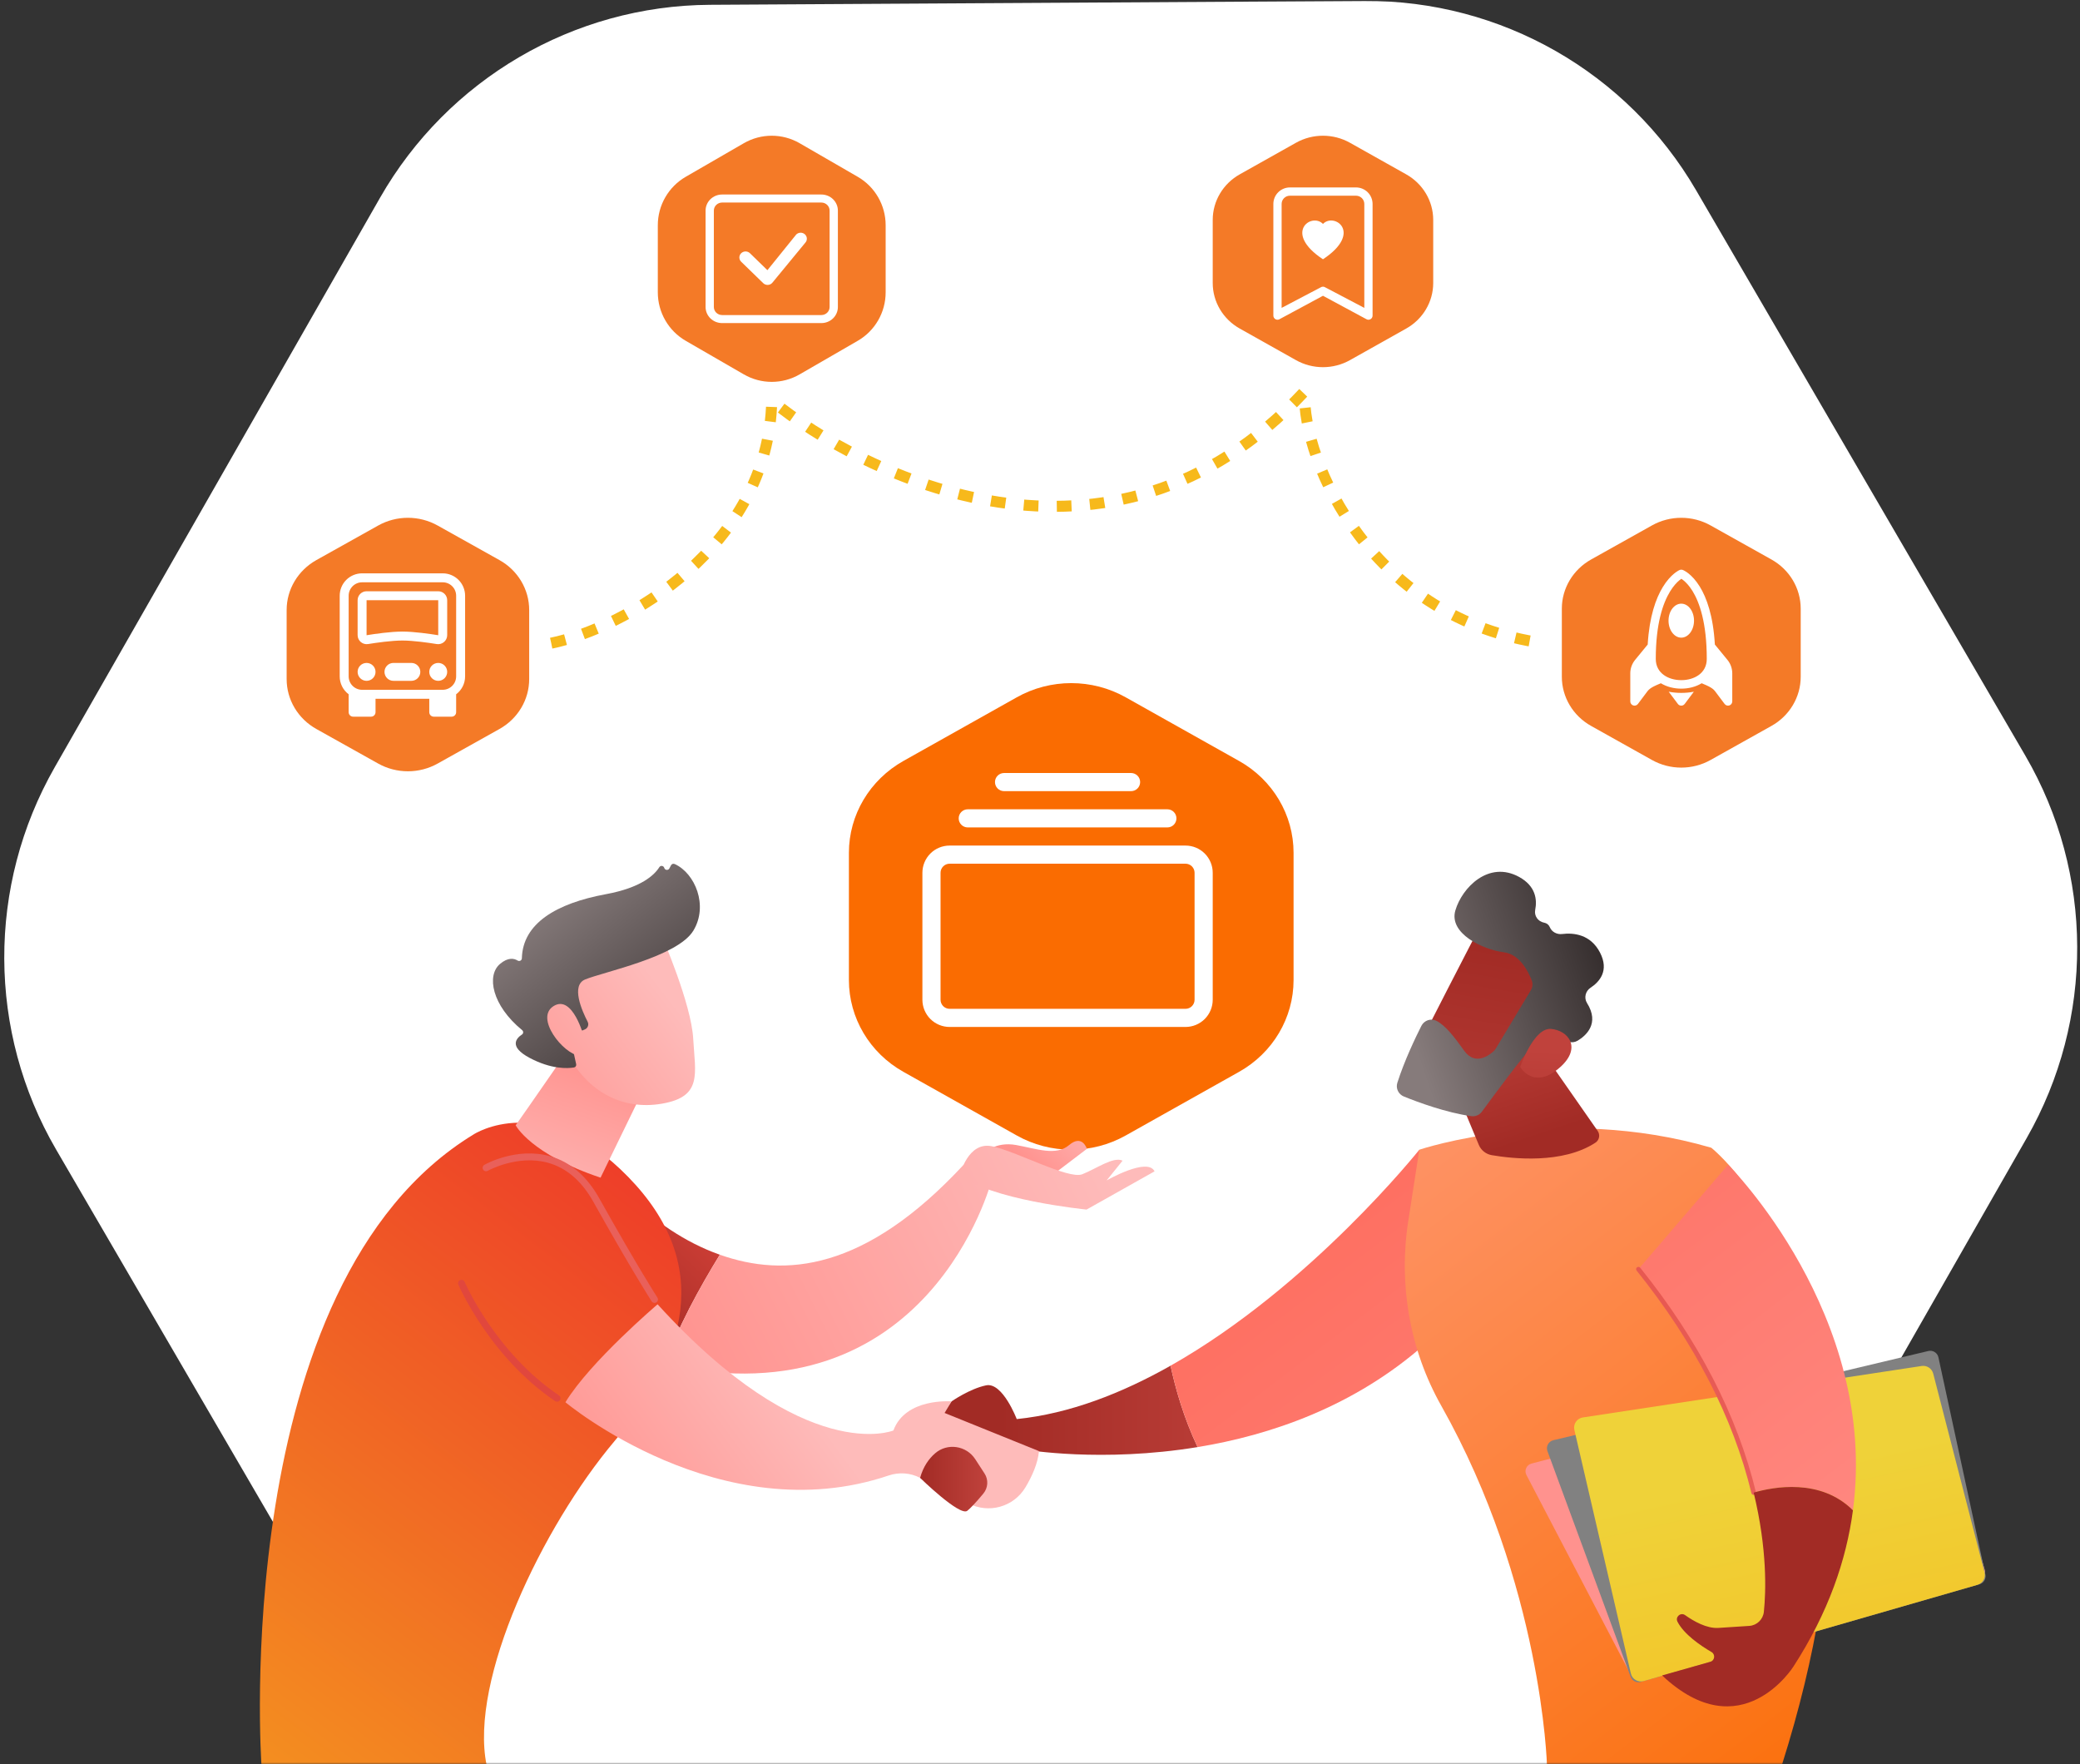 <svg width="566" height="480" viewBox="0 0 566 480" fill="none" xmlns="http://www.w3.org/2000/svg">
<rect x="0" y="0" width="566" height="480" fill="#333333" stroke="none"/>
<mask id="mask0_25_6" style="mask-type:alpha" maskUnits="userSpaceOnUse" x="0" y="0" width="566" height="480">
<rect width="566" height="480" fill="#D9D9D9"/>
</mask>
<style type="text/css">
.path {
  stroke-dasharray: 1000;
  stroke-dashoffset: 1000;
  animation: dash 3s linear alternate infinite;
}

@keyframes hideshow {
  0% { opacity: 1; }
  50% { opacity: 0; }
  100% { opacity: 1; }
} 
@keyframes hideshow {
  0% {
    transform: translateY(30px);
    opacity: 0;
  }
  75% {
    transform: translateY(0px);
    opacity: 1;
  }
  100% {
    transform: translateY(0px);
    opacity: 1;
  }
}
.text-1 {
  animation: hideshow 5s ease infinite;
  animation-delay:4s;
}
</style>
<g mask="url(#mask0_25_6)">
<path d="M462.999 464.562L551.51 309.629C569.948 277.355 569.798 237.689 551.143 205.641L461.504 51.72C442.812 19.651 408.446 0.034 371.353 0.259L193.182 1.308C156.052 1.513 121.837 21.562 103.399 53.835L14.887 208.769C-3.55 241.042 -3.4 280.708 15.255 312.756L104.894 466.678C123.586 498.747 157.952 518.364 195.045 518.138L373.216 517.09C410.346 516.885 444.54 496.873 462.999 464.562Z" fill="white" />
<path d="M144 184.773V165.975C144 160.37 140.916 155.184 135.896 152.387L119.097 142.994C114.09 140.186 107.91 140.186 102.903 142.994L86.103 152.387C81.084 155.196 78 160.37 78 165.975V184.773C78 190.378 81.084 195.565 86.103 198.361L102.903 207.754C107.91 210.562 114.09 210.562 119.097 207.754L135.896 198.361C140.916 195.565 144 190.378 144 184.773Z" fill="#F47A27" />
<g clip-path="url(#clip0_25_6)">
<path d="M102.188 182.813C102.188 183.459 101.931 184.079 101.474 184.536C101.016 184.993 100.396 185.25 99.75 185.25C99.103 185.25 98.484 184.993 98.026 184.536C97.569 184.079 97.312 183.459 97.312 182.813C97.312 182.166 97.569 181.546 98.026 181.089C98.484 180.632 99.103 180.375 99.75 180.375C100.396 180.375 101.016 180.632 101.474 181.089C101.931 181.546 102.188 182.166 102.188 182.813ZM121.688 182.813C121.688 183.459 121.431 184.079 120.974 184.536C120.516 184.993 119.896 185.25 119.25 185.25C118.604 185.25 117.984 184.993 117.526 184.536C117.069 184.079 116.812 183.459 116.812 182.813C116.812 182.166 117.069 181.546 117.526 181.089C117.984 180.632 118.604 180.375 119.25 180.375C119.896 180.375 120.516 180.632 120.974 181.089C121.431 181.546 121.688 182.166 121.688 182.813ZM107.062 180.375C106.416 180.375 105.796 180.632 105.339 181.089C104.882 181.546 104.625 182.166 104.625 182.813C104.625 183.459 104.882 184.079 105.339 184.536C105.796 184.993 106.416 185.25 107.062 185.25H111.938C112.584 185.25 113.204 184.993 113.661 184.536C114.118 184.079 114.375 183.459 114.375 182.813C114.375 182.166 114.118 181.546 113.661 181.089C113.204 180.632 112.584 180.375 111.938 180.375H107.062ZM99.75 160.875C99.103 160.875 98.484 161.132 98.026 161.589C97.569 162.046 97.312 162.666 97.312 163.313V172.819C97.312 174.342 98.682 175.481 100.164 175.242C102.37 174.883 106.556 174.281 109.5 174.281C112.444 174.281 116.63 174.883 118.836 175.242C119.187 175.299 119.546 175.279 119.889 175.184C120.232 175.088 120.55 174.919 120.821 174.689C121.093 174.459 121.31 174.172 121.46 173.849C121.61 173.526 121.687 173.175 121.688 172.819V163.313C121.688 162.666 121.431 162.046 120.974 161.589C120.516 161.132 119.896 160.875 119.25 160.875H99.75ZM99.75 163.313H119.25V172.819C119.25 172.824 119.25 172.821 119.25 172.819L119.245 172.829C119.241 172.831 119.237 172.833 119.233 172.833H119.223C117.027 172.48 112.666 171.844 109.5 171.844C106.334 171.844 101.973 172.478 99.774 172.833H99.767C99.763 172.833 99.759 172.831 99.755 172.829L99.75 172.819C99.75 172.824 99.75 172.821 99.75 172.819V163.313Z" fill="white" />
<path d="M92.438 162.094C92.438 160.478 93.079 158.928 94.222 157.785C95.365 156.642 96.915 156 98.531 156H120.469C122.085 156 123.635 156.642 124.778 157.785C125.92 158.928 126.563 160.478 126.563 162.094V184.031C126.563 186.025 125.605 187.795 124.125 188.906V193.781C124.125 194.105 123.997 194.415 123.768 194.643C123.539 194.872 123.229 195 122.906 195H118.031C117.708 195 117.398 194.872 117.169 194.643C116.941 194.415 116.813 194.105 116.813 193.781V190.125H102.188V193.781C102.188 194.105 102.059 194.415 101.831 194.643C101.602 194.872 101.292 195 100.969 195H96.094C95.77 195 95.46 194.872 95.232 194.643C95.003 194.415 94.875 194.105 94.875 193.781V188.906C94.118 188.339 93.503 187.603 93.08 186.757C92.657 185.911 92.437 184.977 92.438 184.031V162.094ZM98.531 158.438C97.562 158.438 96.632 158.823 95.946 159.508C95.26 160.194 94.875 161.124 94.875 162.094V184.031C94.875 185.001 95.26 185.931 95.946 186.617C96.632 187.302 97.562 187.688 98.531 187.688H120.469C121.438 187.688 122.368 187.302 123.054 186.617C123.74 185.931 124.125 185.001 124.125 184.031V162.094C124.125 161.124 123.74 160.194 123.054 159.508C122.368 158.823 121.438 158.438 120.469 158.438H98.531Z" fill="white" />
</g>
<path d="M150 175C169.667 171 209.2 149 210 109C234.333 129 302 163.5 355 106.5C354.333 126.167 373.6 168.6 420 175" stroke="#F7B91B" stroke-width="3" stroke-dasharray="4 5"/>
<path d="M352 266.644V232.045C352 221.729 346.347 212.182 337.144 207.035L306.345 189.747C297.164 184.578 285.836 184.578 276.655 189.747L245.856 207.035C236.653 212.204 231 221.729 231 232.045V266.644C231 276.96 236.653 286.506 245.856 291.653L276.655 308.942C285.836 314.111 297.164 314.111 306.345 308.942L337.144 291.653C346.347 286.506 352 276.96 352 266.644Z" fill="#FA6C01" class="text-1" />
<g clip-path="url(#clip1_25_6)" class="text-1">
<path d="M263.344 225.135C262.689 225.135 262.061 224.875 261.598 224.413C261.135 223.95 260.875 223.322 260.875 222.668C260.875 222.013 261.135 221.385 261.598 220.923C262.061 220.46 262.689 220.2 263.344 220.2H317.656C318.311 220.2 318.939 220.46 319.402 220.923C319.865 221.385 320.125 222.013 320.125 222.668C320.125 223.322 319.865 223.95 319.402 224.413C318.939 224.875 318.311 225.135 317.656 225.135H263.344ZM273.219 215.264C272.564 215.264 271.936 215.004 271.473 214.542C271.01 214.079 270.75 213.451 270.75 212.797C270.75 212.142 271.01 211.514 271.473 211.052C271.936 210.589 272.564 210.329 273.219 210.329H307.781C308.436 210.329 309.064 210.589 309.527 211.052C309.99 211.514 310.25 212.142 310.25 212.797C310.25 213.451 309.99 214.079 309.527 214.542C309.064 215.004 308.436 215.264 307.781 215.264H273.219ZM251 272.023C251 273.986 251.78 275.869 253.169 277.258C254.558 278.646 256.442 279.426 258.406 279.426H322.594C324.558 279.426 326.442 278.646 327.831 277.258C329.22 275.869 330 273.986 330 272.023V237.474C330 235.511 329.22 233.628 327.831 232.239C326.442 230.851 324.558 230.071 322.594 230.071H258.406C256.442 230.071 254.558 230.851 253.169 232.239C251.78 233.628 251 235.511 251 237.474V272.023ZM258.406 274.49C257.751 274.49 257.124 274.23 256.661 273.768C256.198 273.305 255.938 272.677 255.938 272.023V237.474C255.938 236.82 256.198 236.192 256.661 235.729C257.124 235.266 257.751 235.006 258.406 235.006H322.594C323.249 235.006 323.876 235.266 324.339 235.729C324.802 236.192 325.062 236.82 325.062 237.474V272.023C325.062 272.677 324.802 273.305 324.339 273.768C323.876 274.23 323.249 274.49 322.594 274.49H258.406Z" fill="white" />
</g>
<path d="M241 79.543V61.29C241 55.848 238.103 50.812 233.388 48.096L217.607 38.975C212.902 36.248 207.098 36.248 202.393 38.975L186.612 48.096C181.897 50.823 179 55.848 179 61.29V79.543C179 84.986 181.897 90.022 186.612 92.737L202.393 101.858C207.098 104.585 212.902 104.585 217.607 101.858L233.388 92.737C238.103 90.022 241 84.986 241 79.543Z" fill="#F47A27"/>
<g clip-path="url(#clip2_25_6)">
<path d="M223.5 55.11C224.097 55.11 224.669 55.341 225.091 55.751C225.513 56.161 225.75 56.717 225.75 57.297V83.536C225.75 84.116 225.513 84.672 225.091 85.082C224.669 85.493 224.097 85.723 223.5 85.723H196.5C195.903 85.723 195.331 85.493 194.909 85.082C194.487 84.672 194.25 84.116 194.25 83.536V57.297C194.25 56.717 194.487 56.161 194.909 55.751C195.331 55.341 195.903 55.11 196.5 55.11H223.5ZM196.5 52.924C195.307 52.924 194.162 53.384 193.318 54.205C192.474 55.025 192 56.137 192 57.297V83.536C192 84.696 192.474 85.808 193.318 86.629C194.162 87.449 195.307 87.909 196.5 87.909H223.5C224.693 87.909 225.838 87.449 226.682 86.629C227.526 85.808 228 84.696 228 83.536V57.297C228 56.137 227.526 55.025 226.682 54.205C225.838 53.384 224.693 52.924 223.5 52.924H196.5Z" fill="white"/>
<path d="M216.682 63.791C216.997 63.488 217.422 63.317 217.866 63.316C218.309 63.315 218.735 63.483 219.052 63.785C219.368 64.086 219.55 64.497 219.558 64.928C219.565 65.359 219.398 65.775 219.092 66.087L210.11 76.998C209.956 77.16 209.77 77.29 209.562 77.38C209.355 77.47 209.132 77.518 208.905 77.522C208.678 77.526 208.453 77.486 208.242 77.403C208.032 77.321 207.841 77.198 207.68 77.042L201.729 71.256C201.563 71.106 201.43 70.925 201.338 70.724C201.246 70.523 201.196 70.306 201.192 70.085C201.188 69.865 201.23 69.647 201.315 69.442C201.4 69.238 201.526 69.052 201.686 68.897C201.846 68.741 202.037 68.618 202.247 68.536C202.458 68.453 202.683 68.413 202.909 68.417C203.136 68.421 203.359 68.469 203.566 68.558C203.773 68.648 203.959 68.777 204.114 68.938L208.825 73.515L216.64 63.839C216.654 63.822 216.666 63.806 216.682 63.791Z" fill="white"/>
</g>
<path d="M390 76.999V59.836C390 54.718 387.197 49.983 382.633 47.429L367.361 38.853C362.809 36.289 357.191 36.289 352.639 38.853L337.367 47.429C332.803 49.994 330 54.718 330 59.836V76.999C330 82.117 332.803 86.852 337.367 89.405L352.639 97.982C357.191 100.546 362.809 100.546 367.361 97.982L382.633 89.405C387.197 86.852 390 82.117 390 76.999Z" fill="#F47A27"/>
<path fill-rule="evenodd" clip-rule="evenodd" d="M360 60.922C363.121 57.716 370.922 63.33 360 70.546C349.079 63.33 356.879 57.718 360 60.927V60.922Z" fill="white"/>
<path d="M346.5 55.5C346.5 54.306 346.974 53.162 347.818 52.318C348.662 51.474 349.807 51 351 51H369C370.193 51 371.338 51.474 372.182 52.318C373.026 53.162 373.5 54.306 373.5 55.5V85.875C373.5 86.079 373.445 86.278 373.34 86.453C373.235 86.627 373.085 86.77 372.906 86.866C372.727 86.962 372.525 87.008 372.321 86.998C372.118 86.988 371.921 86.924 371.752 86.811L360 80.477L348.248 86.811C348.079 86.924 347.882 86.988 347.679 86.998C347.475 87.008 347.273 86.962 347.094 86.866C346.915 86.77 346.765 86.627 346.66 86.453C346.555 86.278 346.5 86.079 346.5 85.875V55.5ZM351 53.25C350.403 53.25 349.831 53.487 349.409 53.909C348.987 54.331 348.75 54.903 348.75 55.5V83.773L359.377 78.189C359.561 78.066 359.778 78.001 360 78.001C360.222 78.001 360.439 78.066 360.623 78.189L371.25 83.773V55.5C371.25 54.903 371.013 54.331 370.591 53.909C370.169 53.487 369.597 53.25 369 53.25H351Z" fill="white"/>
<path d="M490 184.137V165.612C490 160.088 486.963 154.977 482.019 152.221L465.475 142.964C460.543 140.196 454.457 140.196 449.525 142.964L432.981 152.221C428.037 154.988 425 160.088 425 165.612V184.137C425 189.661 428.037 194.772 432.981 197.528L449.525 206.785C454.457 209.553 460.543 209.553 465.475 206.785L482.019 197.528C486.963 194.772 490 189.661 490 184.137Z" fill="#F47A27"/>
<g clip-path="url(#clip3_25_6)">
<path d="M457.5 173.5C459.415 173.5 460.969 171.43 460.969 168.875C460.969 166.32 459.415 164.25 457.5 164.25C455.585 164.25 454.031 166.32 454.031 168.875C454.031 171.43 455.585 173.5 457.5 173.5Z" fill="white"/>
<path d="M466.641 175.373C466.19 167.538 464.403 162.638 462.532 159.604C461.447 157.851 460.344 156.737 459.482 156.05C459.145 155.779 458.787 155.535 458.411 155.321C458.302 155.26 458.191 155.202 458.078 155.148C457.9 155.053 457.702 155.002 457.5 155C457.284 155.003 457.072 155.061 456.885 155.169C456.773 155.227 456.664 155.288 456.557 155.354C456.184 155.581 455.829 155.836 455.495 156.117C454.639 156.829 453.543 157.974 452.466 159.748C450.604 162.805 448.819 167.686 448.363 175.371L444.902 179.593L444.892 179.605C444.072 180.63 443.625 181.904 443.625 183.217V190.844C443.625 191.086 443.701 191.323 443.843 191.52C443.985 191.717 444.185 191.864 444.416 191.941C444.646 192.017 444.894 192.02 445.126 191.947C445.358 191.875 445.561 191.732 445.706 191.538L448.308 188.069C448.692 187.555 449.279 187.144 450.047 186.751C450.542 186.501 451.004 186.307 451.492 186.101L451.95 185.907C453.569 186.896 455.534 187.375 457.5 187.375C459.466 187.375 461.431 186.896 463.05 185.907C463.205 185.976 463.355 186.036 463.503 186.099C463.996 186.307 464.458 186.501 464.953 186.751C465.721 187.144 466.308 187.555 466.692 188.069L469.294 191.538C469.439 191.732 469.642 191.875 469.874 191.947C470.106 192.02 470.354 192.017 470.584 191.941C470.815 191.864 471.015 191.717 471.157 191.52C471.299 191.323 471.375 191.086 471.375 190.844V183.217C471.375 181.904 470.928 180.63 470.108 179.605L466.641 175.373ZM466.75 179.154V179.281C466.75 181.284 466.093 182.947 465.016 184.23C465.353 184.378 465.691 184.531 465.998 184.69C466.9 185.146 467.848 185.754 468.542 186.679L469.062 187.375V183.217C469.063 182.432 468.796 181.669 468.306 181.055L466.75 179.154ZM449.984 184.23C448.907 182.947 448.25 181.284 448.25 179.281V179.156L446.694 181.053C446.204 181.668 445.937 182.431 445.938 183.217V187.375L446.458 186.681C447.152 185.756 448.1 185.146 449.002 184.69C449.309 184.533 449.647 184.378 449.984 184.23ZM457.521 157.481C457.666 157.574 457.845 157.699 458.043 157.858C458.7 158.381 459.623 159.294 460.564 160.818C462.442 163.871 464.438 169.423 464.438 179.281C464.438 181.265 463.573 182.704 462.257 183.659C461.008 184.568 459.306 185.063 457.5 185.063C455.694 185.063 453.992 184.568 452.743 183.659C451.425 182.701 450.562 181.265 450.562 179.281C450.562 169.61 452.551 164.051 454.441 160.948C455.386 159.398 456.314 158.446 456.975 157.895C457.183 157.72 457.368 157.585 457.521 157.481Z" fill="white"/>
<path d="M460.92 188.21C459.81 188.425 458.654 188.531 457.5 188.531C456.344 188.531 455.19 188.425 454.08 188.21L456.575 191.538C456.683 191.681 456.822 191.798 456.983 191.878C457.143 191.958 457.321 192 457.5 192C457.68 192 457.857 191.958 458.017 191.878C458.178 191.798 458.317 191.681 458.425 191.538L460.92 188.21Z" fill="white"/>
</g>
<path d="M276.668 386.119C276.668 386.119 272.825 376.015 268.334 376.939C263.844 377.864 258.933 381.308 258.933 381.308L251.72 391.05C251.72 391.05 271.967 399.015 279.089 394.451C279.089 394.451 299.77 398.02 325.887 393.74C322.107 385.77 319.853 377.79 318.53 371.595C305.303 379.073 291.055 384.657 276.668 386.119Z" fill="url(#paint0_linear_25_6)"/>
<path d="M386.219 312.826C386.219 312.826 356.608 350.07 318.53 371.595C319.853 377.79 322.107 385.77 325.887 393.74C345.641 390.503 368.503 382.778 387.884 365.613L386.219 312.826Z" fill="url(#paint1_linear_25_6)"/>
<path d="M164.292 317.75L166.13 367.055C171.351 368.848 176.323 370.244 181.057 371.287C184.017 361.767 190.538 350.082 195.877 341.396C176.262 334.472 164.292 317.75 164.292 317.75Z" fill="url(#paint2_linear_25_6)"/>
<path d="M262.224 316.912C235.317 345.924 213.538 347.632 195.877 341.398C190.538 350.086 184.019 361.77 181.057 371.288C252.913 387.109 269.832 321.141 269.832 321.141L262.224 316.912Z" fill="url(#paint3_linear_25_6)"/>
<path d="M267.68 313.831C267.68 313.831 270.779 310.507 276.517 311.551C282.253 312.595 287.36 314.585 290.933 311.551C294.507 308.517 295.764 312.589 295.764 312.589L285.062 320.714L267.68 313.831Z" fill="url(#paint4_linear_25_6)"/>
<path d="M261.278 319.513C261.278 319.513 263.402 310.644 269.802 311.861C276.202 313.078 290.732 320.967 294.476 319.513C298.221 318.059 303.008 314.58 305.465 315.811L301.137 321.183C301.137 321.183 312.262 314.775 314.176 318.713L295.668 329.114C295.669 329.113 268.588 326.405 261.278 319.513Z" fill="url(#paint5_linear_25_6)"/>
<path d="M71.145 480.249C71.145 480.249 61.965 349.355 128.894 308.653C128.894 308.653 147.607 296.317 170.922 320.207C194.238 344.097 186.73 368.918 167.162 392.18C147.596 415.441 127.666 456.992 132.409 480.251H71.145V480.249Z" fill="url(#paint6_linear_25_6)"/>
<path d="M162.626 272.999C162.609 274.559 140.322 306.174 140.322 306.174C140.322 306.174 144.323 314.042 163.421 320.43L179.907 286.582L162.626 272.999Z" fill="url(#paint7_linear_25_6)"/>
<path d="M153.861 381.538C153.861 381.538 196.145 416.903 241.806 401.472C244.637 400.514 247.735 400.722 250.378 402.116L263.505 409.039C269.015 411.945 275.837 410.038 279.035 404.697C280.858 401.651 282.415 398.17 282.724 394.837L257.039 384.452L258.933 381.306C258.933 381.306 246.393 380.245 243.11 389.22C243.11 389.22 219.223 399.143 178.941 354.893C178.939 354.896 160.659 370.419 153.861 381.538Z" fill="url(#paint8_linear_25_6)"/>
<path d="M151.585 381.384C151.405 381.384 151.222 381.332 151.062 381.223C133.205 369.175 124.806 349.727 124.723 349.532C124.521 349.057 124.743 348.508 125.219 348.307C125.695 348.106 126.244 348.327 126.446 348.803C126.527 348.992 134.725 367.945 152.11 379.675C152.539 379.964 152.651 380.545 152.361 380.973C152.18 381.24 151.885 381.384 151.585 381.384Z" fill="url(#paint9_linear_25_6)"/>
<path d="M178.105 354.509C177.799 354.509 177.497 354.358 177.319 354.081C177.265 353.998 171.822 345.535 161.459 327.004C158.302 321.361 154.161 317.789 149.147 316.386C140.832 314.061 132.812 318.518 132.731 318.564C132.282 318.818 131.711 318.66 131.457 318.212C131.201 317.763 131.358 317.193 131.807 316.939C132.162 316.74 140.561 312.056 149.635 314.582C155.154 316.12 159.681 319.994 163.094 326.094C173.424 344.566 178.839 352.988 178.893 353.071C179.173 353.504 179.048 354.082 178.614 354.362C178.454 354.462 178.278 354.509 178.105 354.509Z" fill="url(#paint10_linear_25_6)"/>
<path d="M180.173 254.884C180.173 254.884 188.103 273.076 188.635 282.625C189.167 292.174 191.227 298.369 180.173 300.293C169.116 302.216 159.803 296.716 154.757 287.204C154.757 287.204 146.853 272.548 148.625 266.546C150.401 260.542 180.173 254.884 180.173 254.884Z" fill="url(#paint11_linear_25_6)"/>
<path d="M158.536 280.365L159.165 280.087C159.966 279.735 160.308 278.782 159.907 278.006C158.348 274.997 155.308 268.105 159.234 266.496C164.294 264.423 184.338 260.341 188.662 253.239C192.818 246.413 189.136 237.602 183.601 235.096C183.229 234.928 182.794 235.062 182.604 235.42L182.143 236.292C181.828 236.889 180.945 236.798 180.757 236.15C180.578 235.527 179.749 235.407 179.405 235.957C178.077 238.082 174.488 241.526 164.89 243.296C151.251 245.81 142.233 251.322 142.01 260.734C141.996 261.331 141.359 261.664 140.847 261.353C139.841 260.74 138.229 260.453 136.076 262.262C132.331 265.407 133.863 273.565 142.074 280.278C142.464 280.596 142.46 281.206 142.039 281.48C140.549 282.448 138.331 284.751 144.08 287.82C150.028 290.995 154.469 290.734 156.179 290.453C156.604 290.384 156.879 289.971 156.786 289.551L154.961 281.278C154.857 280.81 155.215 280.366 155.694 280.366H158.536V280.365Z" fill="url(#paint12_linear_25_6)"/>
<path d="M158.88 282.109C158.88 282.109 155.855 270.489 150.638 273.747C145.421 277.006 153.346 286.768 157.54 287.203L158.88 282.109Z" fill="url(#paint13_linear_25_6)"/>
<path d="M250.378 402.117C250.378 402.117 261.123 412.613 263.197 411.085C263.934 410.542 265.798 408.567 267.602 406.367C268.876 404.816 269.009 402.622 267.916 400.939L265.381 397.033C262.966 393.312 257.795 392.532 254.446 395.443C252.757 396.913 251.223 399.038 250.378 402.117Z" fill="url(#paint14_linear_25_6)"/>
<path d="M420.95 480.249C420.95 480.249 419.632 431.163 392.175 382.465C383.587 367.232 380.532 349.503 383.209 332.228L386.217 312.826C386.217 312.826 423.898 300.092 465.667 312.289C465.667 312.289 523.583 358.154 484.876 480.249H420.95Z" fill="url(#paint15_linear_25_6)"/>
<path d="M392.634 288.062L402.404 311.504C403.021 312.985 404.354 314.039 405.939 314.311C411.573 315.276 425.196 316.784 434.145 310.908C435.211 310.208 435.482 308.761 434.753 307.715L416.702 281.835L392.634 288.062Z" fill="url(#paint16_linear_25_6)"/>
<path d="M416.731 398.228C415.385 398.582 414.716 400.093 415.36 401.325L443.627 455.452C444.105 456.366 445.161 456.818 446.152 456.532L538.616 429.871C539.766 429.54 540.431 428.338 540.098 427.189L524.17 372.126C523.843 370.996 522.672 370.332 521.534 370.632L416.731 398.228Z" fill="#FF928E"/>
<path d="M422.695 391.867C421.372 392.182 420.619 393.581 421.091 394.857L443.717 456.239C444.129 457.356 445.333 457.965 446.477 457.635L538.661 431.056C539.809 430.726 540.503 429.564 540.251 428.398L527.476 369.322C527.207 368.08 525.968 367.3 524.729 367.594L422.695 391.867Z" fill="#818181"/>
<path d="M430.724 385.672C429.107 385.917 428.043 387.484 428.411 389.075L443.78 455.339C444.142 456.904 445.747 457.845 447.292 457.4L538.08 431.224C539.539 430.802 540.398 429.3 540.02 427.831L526.058 373.742C525.699 372.35 524.341 371.454 522.918 371.671L430.724 385.672Z" fill="url(#paint17_linear_25_6)"/>
<path d="M504.216 410.941C511.264 357.785 470.244 316.912 470.244 316.912L445.838 345.325C464.367 368.39 473.175 389.525 477.198 406.124C482.534 404.572 495.381 402.12 504.216 410.941Z" fill="url(#paint18_linear_25_6)"/>
<path d="M477.198 406.746C476.917 406.746 476.661 406.555 476.593 406.271C471.603 385.68 461.091 365.307 445.352 345.715C445.137 345.446 445.179 345.055 445.449 344.84C445.718 344.625 446.11 344.667 446.327 344.936C462.18 364.672 472.772 385.208 477.806 405.978C477.888 406.313 477.683 406.648 477.347 406.729C477.296 406.741 477.247 406.746 477.198 406.746Z" fill="url(#paint19_linear_25_6)"/>
<path d="M477.198 406.124C480.938 421.551 480.545 433.063 479.975 438.559C479.76 440.63 478.093 442.248 476.012 442.394C473.648 442.559 470.432 442.776 467.557 442.942C464.396 443.123 460.889 441.13 458.544 439.463C457.346 438.612 455.797 439.937 456.466 441.245C458.217 444.664 462.659 447.709 465.721 449.499C466.835 450.15 466.626 451.814 465.384 452.164L452.289 455.872C473.806 476.115 488.012 453.465 488.012 453.465C497.51 438.81 502.42 424.479 504.215 410.943C495.381 402.12 482.534 404.572 477.198 406.124Z" fill="url(#paint20_linear_25_6)"/>
<path d="M402.738 252.197C402.328 252.583 385.42 285.741 385.42 285.741L404.585 294.98L425.286 265.93C425.285 265.93 409.607 245.739 402.738 252.197Z" fill="url(#paint21_linear_25_6)"/>
<path d="M416.575 269.416L407.017 285.328C406.871 285.57 406.698 285.788 406.493 285.979C405.356 287.037 401.462 290.113 398.453 285.925C395.887 282.356 393.481 279.111 390.902 277.772C389.396 276.99 387.544 277.615 386.778 279.128C385.204 282.245 382.152 288.599 380.237 294.623C379.758 296.132 380.537 297.753 382.008 298.349C385.888 299.919 393.557 302.759 400.362 303.696C401.481 303.85 402.587 303.38 403.253 302.469C406.181 298.464 414.433 287.269 417.249 284.468C419.866 281.866 424.695 282.847 426.872 283.471C427.698 283.708 428.579 283.595 429.314 283.152C431.522 281.823 435.375 278.517 431.851 272.917C430.975 271.525 431.422 269.67 432.796 268.766C435.262 267.147 437.936 264.108 435.387 259.185C432.806 254.202 428.201 253.755 425.063 254.138C423.675 254.307 422.265 253.579 421.731 252.288C421.494 251.714 421.026 251.224 420.154 251.048C418.508 250.714 417.429 249.213 417.753 247.569C418.307 244.749 417.89 241.086 413.381 238.61C405.112 234.07 397.87 241.468 396.028 247.712C394.186 253.957 403.431 258.37 409.246 259.108C413.518 259.649 415.86 264.304 416.802 266.738C417.146 267.617 417.063 268.604 416.575 269.416Z" fill="url(#paint22_linear_25_6)"/>
<path d="M413.661 290.309C413.661 290.309 417.338 279.566 422.043 279.96C426.75 280.354 430.455 285.037 424.62 290.301C417.366 296.848 413.661 290.309 413.661 290.309Z" fill="url(#paint23_linear_25_6)"/>
</g>
<defs>
<linearGradient id="paint0_linear_25_6" x1="272.139" y1="383.729" x2="346.305" y2="383.729" gradientUnits="userSpaceOnUse">
<stop stop-color="#A22B25"/>
<stop offset="1" stop-color="#C0423C"/>
</linearGradient>
<linearGradient id="paint1_linear_25_6" x1="484.848" y1="521.894" x2="350.105" y2="345.017" gradientUnits="userSpaceOnUse">
<stop stop-color="#FF928E"/>
<stop offset="1" stop-color="#FE7062"/>
</linearGradient>
<linearGradient id="paint2_linear_25_6" x1="199.269" y1="317.419" x2="160.473" y2="357.061" gradientUnits="userSpaceOnUse">
<stop stop-color="#E1473D"/>
<stop offset="1" stop-color="#A22B25"/>
</linearGradient>
<linearGradient id="paint3_linear_25_6" x1="297.746" y1="312.769" x2="181.456" y2="370.695" gradientUnits="userSpaceOnUse">
<stop stop-color="#FEBBBA"/>
<stop offset="1" stop-color="#FF928E"/>
</linearGradient>
<linearGradient id="paint4_linear_25_6" x1="296.043" y1="298.272" x2="278.907" y2="316.194" gradientUnits="userSpaceOnUse">
<stop stop-color="#FEBBBA"/>
<stop offset="1" stop-color="#FF928E"/>
</linearGradient>
<linearGradient id="paint5_linear_25_6" x1="298.299" y1="312.084" x2="182.009" y2="370.01" gradientUnits="userSpaceOnUse">
<stop stop-color="#FEBBBA"/>
<stop offset="1" stop-color="#FF928E"/>
</linearGradient>
<linearGradient id="paint6_linear_25_6" x1="206.964" y1="289.109" x2="0.394" y2="561.938" gradientUnits="userSpaceOnUse">
<stop stop-color="#EC2B2B"/>
<stop offset="0.979" stop-color="#F7B91B"/>
</linearGradient>
<linearGradient id="paint7_linear_25_6" x1="147.483" y1="330.818" x2="162.907" y2="288.641" gradientUnits="userSpaceOnUse">
<stop stop-color="#FEBBBA"/>
<stop offset="1" stop-color="#FF928E"/>
</linearGradient>
<linearGradient id="paint8_linear_25_6" x1="222.153" y1="385.385" x2="168.29" y2="425.044" gradientUnits="userSpaceOnUse">
<stop stop-color="#FEBBBA"/>
<stop offset="1" stop-color="#FF928E"/>
</linearGradient>
<linearGradient id="paint9_linear_25_6" x1="230.539" y1="206.863" x2="202.24" y2="255.602" gradientUnits="userSpaceOnUse">
<stop stop-color="#FA6C01"/>
<stop offset="1" stop-color="#E1473D"/>
</linearGradient>
<linearGradient id="paint10_linear_25_6" x1="230.264" y1="206.703" x2="201.966" y2="255.442" gradientUnits="userSpaceOnUse">
<stop stop-color="#FA6C01"/>
<stop offset="1" stop-color="#E9605A"/>
</linearGradient>
<linearGradient id="paint11_linear_25_6" x1="181.836" y1="270.897" x2="136.547" y2="305.597" gradientUnits="userSpaceOnUse">
<stop stop-color="#FEBBBA"/>
<stop offset="1" stop-color="#FF928E"/>
</linearGradient>
<linearGradient id="paint12_linear_25_6" x1="149.922" y1="243.469" x2="192.073" y2="297.811" gradientUnits="userSpaceOnUse">
<stop stop-color="#867B7B"/>
<stop offset="1" stop-color="#2D2626"/>
</linearGradient>
<linearGradient id="paint13_linear_25_6" x1="176.212" y1="263.558" x2="130.924" y2="298.258" gradientUnits="userSpaceOnUse">
<stop stop-color="#FEBBBA"/>
<stop offset="1" stop-color="#FF928E"/>
</linearGradient>
<linearGradient id="paint14_linear_25_6" x1="250.378" y1="402.455" x2="268.655" y2="402.455" gradientUnits="userSpaceOnUse">
<stop stop-color="#A22B25"/>
<stop offset="1" stop-color="#C0423C"/>
</linearGradient>
<linearGradient id="paint15_linear_25_6" x1="519.73" y1="495.322" x2="384.988" y2="318.445" gradientUnits="userSpaceOnUse">
<stop stop-color="#FA6C01"/>
<stop offset="1" stop-color="#FE9162"/>
</linearGradient>
<linearGradient id="paint16_linear_25_6" x1="417.667" y1="309.648" x2="405.803" y2="274.008" gradientUnits="userSpaceOnUse">
<stop stop-color="#A22B25"/>
<stop offset="1" stop-color="#C0423C"/>
</linearGradient>
<linearGradient id="paint17_linear_25_6" x1="482.505" y1="400.786" x2="507.811" y2="514.422" gradientUnits="userSpaceOnUse">
<stop stop-color="#EFD239"/>
<stop offset="1" stop-color="#F7B91B"/>
</linearGradient>
<linearGradient id="paint18_linear_25_6" x1="555.518" y1="468.058" x2="420.776" y2="291.181" gradientUnits="userSpaceOnUse">
<stop stop-color="#FF928E"/>
<stop offset="1" stop-color="#FE7062"/>
</linearGradient>
<linearGradient id="paint19_linear_25_6" x1="521.219" y1="282.436" x2="449.054" y2="395.506" gradientUnits="userSpaceOnUse">
<stop stop-color="#E1473D"/>
<stop offset="1" stop-color="#E9605A"/>
</linearGradient>
<linearGradient id="paint20_linear_25_6" x1="483.246" y1="386.319" x2="498.519" y2="241.882" gradientUnits="userSpaceOnUse">
<stop stop-color="#A22B25"/>
<stop offset="1" stop-color="#C0423C"/>
</linearGradient>
<linearGradient id="paint21_linear_25_6" x1="408.307" y1="258.466" x2="396.463" y2="328.262" gradientUnits="userSpaceOnUse">
<stop stop-color="#A22B25"/>
<stop offset="1" stop-color="#C0423C"/>
</linearGradient>
<linearGradient id="paint22_linear_25_6" x1="387" y1="290.828" x2="446.014" y2="270.877" gradientUnits="userSpaceOnUse">
<stop stop-color="#867B7B"/>
<stop offset="1" stop-color="#2D2626"/>
</linearGradient>
<linearGradient id="paint23_linear_25_6" x1="418.612" y1="334.643" x2="420.719" y2="285.635" gradientUnits="userSpaceOnUse">
<stop stop-color="#A22B25"/>
<stop offset="1" stop-color="#C0423C"/>
</linearGradient>
<clipPath id="clip0_25_6">
<rect width="39" height="39" fill="white" transform="translate(90 156)"/>
</clipPath>
<clipPath id="clip1_25_6">
<rect width="79" height="78.968" fill="white" transform="translate(251 207.861)"/>
</clipPath>
<clipPath id="clip2_25_6">
<rect width="36" height="34.986" fill="white" transform="translate(192 52.924)"/>
</clipPath>
<clipPath id="clip3_25_6">
<rect width="37" height="37" fill="white" transform="translate(439 155)"/>
</clipPath>
</defs>
</svg>
